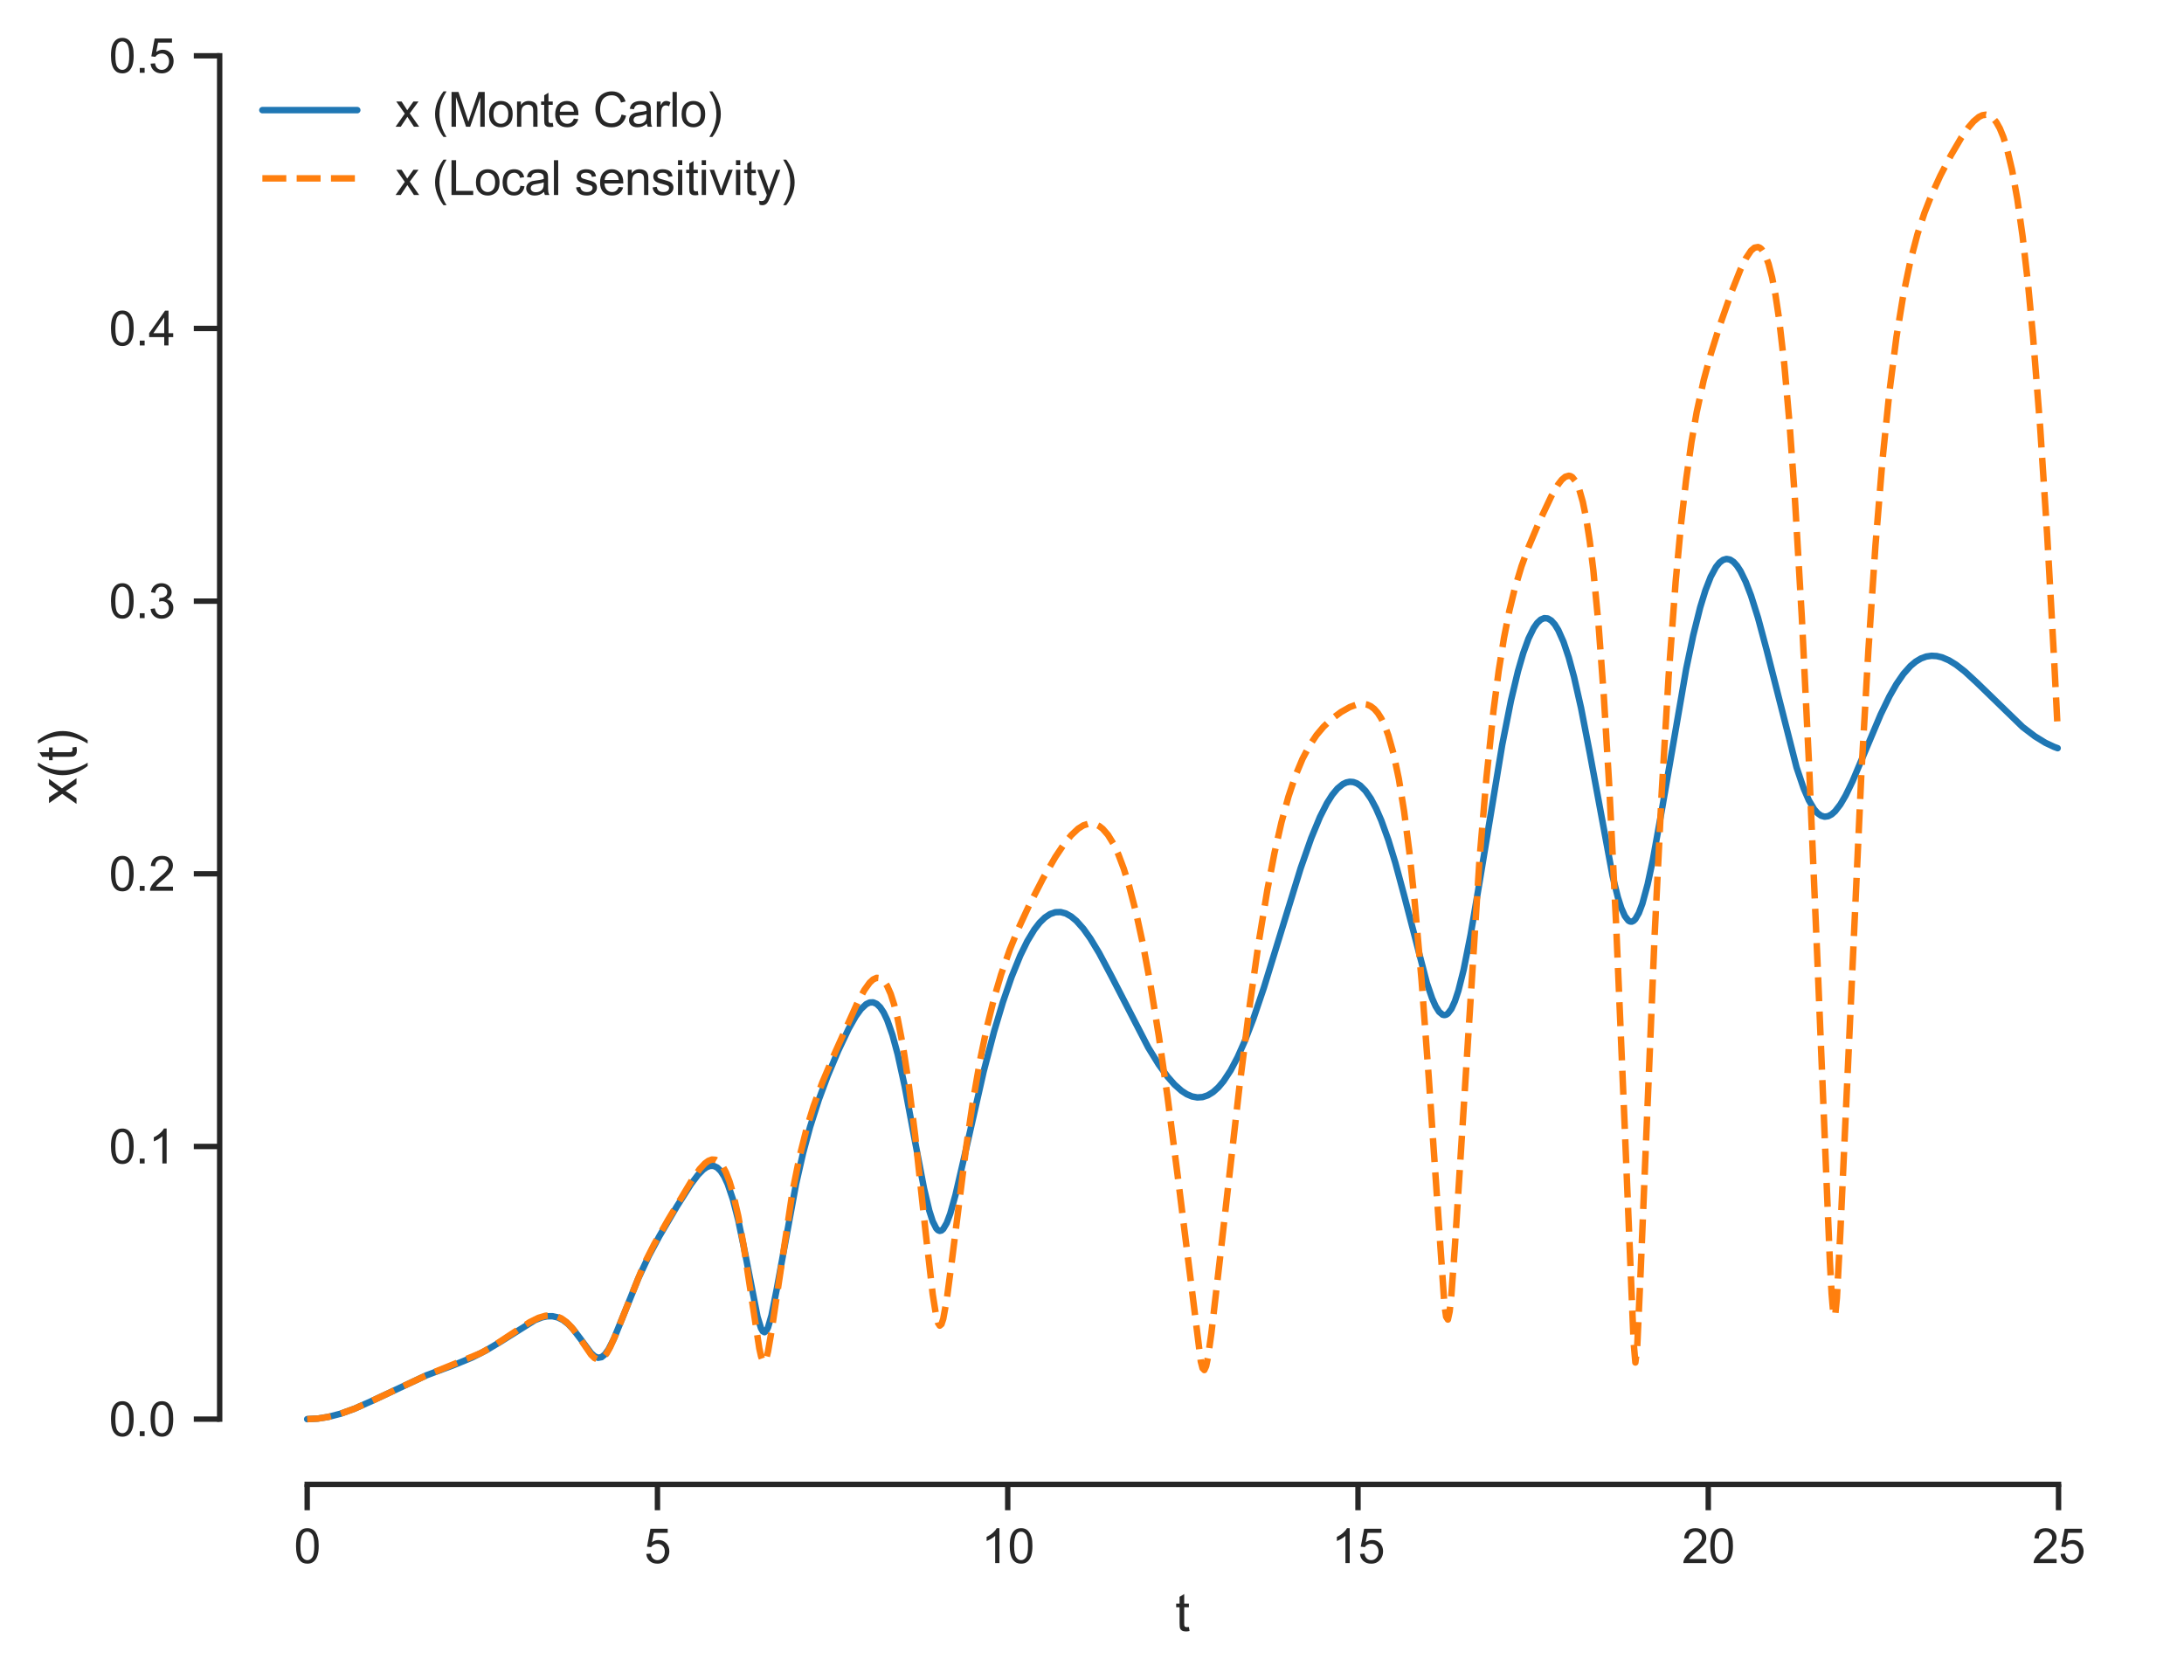 <?xml version="1.0" encoding="utf-8" standalone="no"?>
<!DOCTYPE svg PUBLIC "-//W3C//DTD SVG 1.1//EN"
  "http://www.w3.org/Graphics/SVG/1.1/DTD/svg11.dtd">
<svg xmlns:xlink="http://www.w3.org/1999/xlink" width="405.061pt" height="311.617pt" viewBox="0 0 405.061 311.617" xmlns="http://www.w3.org/2000/svg" version="1.1">
 <defs>
  <style type="text/css">*{stroke-linejoin: round; stroke-linecap: butt}</style>
 </defs>
 <g id="figure_1">
  <g id="patch_1">
   <path d="M 0 311.617 
L 405.061 311.617 
L 405.061 0 
L 0 0 
z
" style="fill: #ffffff"/>
  </g>
  <g id="axes_1">
   <g id="patch_2">
    <path d="M 40.741 275.289 
L 397.861 275.289 
L 397.861 9.177 
L 40.741 9.177 
z
" style="fill: #ffffff"/>
   </g>
   <g id="matplotlib.axis_1">
    <g id="xtick_1">
     <g id="line2d_1">
      <defs>
       <path id="m0777918b79" d="M 0 0 
L 0 4.8 
" style="stroke: #262626"/>
      </defs>
      <g>
       <use xlink:href="#m0777918b79" x="56.974" y="275.289" style="fill: #262626; stroke: #262626"/>
      </g>
     </g>
     <g id="text_1">
      <!-- 0 -->
      <g style="fill: #262626" transform="translate(54.527 289.888) scale(0.088 -0.088)">
       <defs>
        <path id="ArialMT-30" d="M 266 2259 
Q 266 3072 433 3567 
Q 600 4063 929 4331 
Q 1259 4600 1759 4600 
Q 2128 4600 2406 4451 
Q 2684 4303 2865 4023 
Q 3047 3744 3150 3342 
Q 3253 2941 3253 2259 
Q 3253 1453 3087 958 
Q 2922 463 2592 192 
Q 2263 -78 1759 -78 
Q 1097 -78 719 397 
Q 266 969 266 2259 
z
M 844 2259 
Q 844 1131 1108 757 
Q 1372 384 1759 384 
Q 2147 384 2411 759 
Q 2675 1134 2675 2259 
Q 2675 3391 2411 3762 
Q 2147 4134 1753 4134 
Q 1366 4134 1134 3806 
Q 844 3388 844 2259 
z
" transform="scale(0.016)"/>
       </defs>
       <use xlink:href="#ArialMT-30"/>
      </g>
     </g>
    </g>
    <g id="xtick_2">
     <g id="line2d_2">
      <g>
       <use xlink:href="#m0777918b79" x="121.937" y="275.289" style="fill: #262626; stroke: #262626"/>
      </g>
     </g>
     <g id="text_2">
      <!-- 5 -->
      <g style="fill: #262626" transform="translate(119.49 289.888) scale(0.088 -0.088)">
       <defs>
        <path id="ArialMT-35" d="M 266 1200 
L 856 1250 
Q 922 819 1161 601 
Q 1400 384 1738 384 
Q 2144 384 2425 690 
Q 2706 997 2706 1503 
Q 2706 1984 2436 2262 
Q 2166 2541 1728 2541 
Q 1456 2541 1237 2417 
Q 1019 2294 894 2097 
L 366 2166 
L 809 4519 
L 3088 4519 
L 3088 3981 
L 1259 3981 
L 1013 2750 
Q 1425 3038 1878 3038 
Q 2478 3038 2890 2622 
Q 3303 2206 3303 1553 
Q 3303 931 2941 478 
Q 2500 -78 1738 -78 
Q 1113 -78 717 272 
Q 322 622 266 1200 
z
" transform="scale(0.016)"/>
       </defs>
       <use xlink:href="#ArialMT-35"/>
      </g>
     </g>
    </g>
    <g id="xtick_3">
     <g id="line2d_3">
      <g>
       <use xlink:href="#m0777918b79" x="186.901" y="275.289" style="fill: #262626; stroke: #262626"/>
      </g>
     </g>
     <g id="text_3">
      <!-- 10 -->
      <g style="fill: #262626" transform="translate(182.007 289.888) scale(0.088 -0.088)">
       <defs>
        <path id="ArialMT-31" d="M 2384 0 
L 1822 0 
L 1822 3584 
Q 1619 3391 1289 3197 
Q 959 3003 697 2906 
L 697 3450 
Q 1169 3672 1522 3987 
Q 1875 4303 2022 4600 
L 2384 4600 
L 2384 0 
z
" transform="scale(0.016)"/>
       </defs>
       <use xlink:href="#ArialMT-31"/>
       <use xlink:href="#ArialMT-30" x="55.615"/>
      </g>
     </g>
    </g>
    <g id="xtick_4">
     <g id="line2d_4">
      <g>
       <use xlink:href="#m0777918b79" x="251.864" y="275.289" style="fill: #262626; stroke: #262626"/>
      </g>
     </g>
     <g id="text_4">
      <!-- 15 -->
      <g style="fill: #262626" transform="translate(246.97 289.888) scale(0.088 -0.088)">
       <use xlink:href="#ArialMT-31"/>
       <use xlink:href="#ArialMT-35" x="55.615"/>
      </g>
     </g>
    </g>
    <g id="xtick_5">
     <g id="line2d_5">
      <g>
       <use xlink:href="#m0777918b79" x="316.827" y="275.289" style="fill: #262626; stroke: #262626"/>
      </g>
     </g>
     <g id="text_5">
      <!-- 20 -->
      <g style="fill: #262626" transform="translate(311.934 289.888) scale(0.088 -0.088)">
       <defs>
        <path id="ArialMT-32" d="M 3222 541 
L 3222 0 
L 194 0 
Q 188 203 259 391 
Q 375 700 629 1000 
Q 884 1300 1366 1694 
Q 2113 2306 2375 2664 
Q 2638 3022 2638 3341 
Q 2638 3675 2398 3904 
Q 2159 4134 1775 4134 
Q 1369 4134 1125 3890 
Q 881 3647 878 3216 
L 300 3275 
Q 359 3922 746 4261 
Q 1134 4600 1788 4600 
Q 2447 4600 2831 4234 
Q 3216 3869 3216 3328 
Q 3216 3053 3103 2787 
Q 2991 2522 2730 2228 
Q 2469 1934 1863 1422 
Q 1356 997 1212 845 
Q 1069 694 975 541 
L 3222 541 
z
" transform="scale(0.016)"/>
       </defs>
       <use xlink:href="#ArialMT-32"/>
       <use xlink:href="#ArialMT-30" x="55.615"/>
      </g>
     </g>
    </g>
    <g id="xtick_6">
     <g id="line2d_6">
      <g>
       <use xlink:href="#m0777918b79" x="381.791" y="275.289" style="fill: #262626; stroke: #262626"/>
      </g>
     </g>
     <g id="text_6">
      <!-- 25 -->
      <g style="fill: #262626" transform="translate(376.897 289.888) scale(0.088 -0.088)">
       <use xlink:href="#ArialMT-32"/>
       <use xlink:href="#ArialMT-35" x="55.615"/>
      </g>
     </g>
    </g>
    <g id="text_7">
     <!-- t -->
     <g style="fill: #262626" transform="translate(217.968 302.509) scale(0.096 -0.096)">
      <defs>
       <path id="ArialMT-74" d="M 1650 503 
L 1731 6 
Q 1494 -44 1306 -44 
Q 1000 -44 831 53 
Q 663 150 594 308 
Q 525 466 525 972 
L 525 2881 
L 113 2881 
L 113 3319 
L 525 3319 
L 525 4141 
L 1084 4478 
L 1084 3319 
L 1650 3319 
L 1650 2881 
L 1084 2881 
L 1084 941 
Q 1084 700 1114 631 
Q 1144 563 1211 522 
Q 1278 481 1403 481 
Q 1497 481 1650 503 
z
" transform="scale(0.016)"/>
      </defs>
      <use xlink:href="#ArialMT-74"/>
     </g>
    </g>
   </g>
   <g id="matplotlib.axis_2">
    <g id="ytick_1">
     <g id="line2d_7">
      <defs>
       <path id="m41d9e18353" d="M 0 0 
L -4.8 0 
" style="stroke: #262626"/>
      </defs>
      <g>
       <use xlink:href="#m41d9e18353" x="40.741" y="263.193" style="fill: #262626; stroke: #262626"/>
      </g>
     </g>
     <g id="text_8">
      <!-- 0.0 -->
      <g style="fill: #262626" transform="translate(20.209 266.343) scale(0.088 -0.088)">
       <defs>
        <path id="ArialMT-2e" d="M 581 0 
L 581 641 
L 1222 641 
L 1222 0 
L 581 0 
z
" transform="scale(0.016)"/>
       </defs>
       <use xlink:href="#ArialMT-30"/>
       <use xlink:href="#ArialMT-2e" x="55.615"/>
       <use xlink:href="#ArialMT-30" x="83.398"/>
      </g>
     </g>
    </g>
    <g id="ytick_2">
     <g id="line2d_8">
      <g>
       <use xlink:href="#m41d9e18353" x="40.741" y="212.624" style="fill: #262626; stroke: #262626"/>
      </g>
     </g>
     <g id="text_9">
      <!-- 0.1 -->
      <g style="fill: #262626" transform="translate(20.209 215.774) scale(0.088 -0.088)">
       <use xlink:href="#ArialMT-30"/>
       <use xlink:href="#ArialMT-2e" x="55.615"/>
       <use xlink:href="#ArialMT-31" x="83.398"/>
      </g>
     </g>
    </g>
    <g id="ytick_3">
     <g id="line2d_9">
      <g>
       <use xlink:href="#m41d9e18353" x="40.741" y="162.056" style="fill: #262626; stroke: #262626"/>
      </g>
     </g>
     <g id="text_10">
      <!-- 0.2 -->
      <g style="fill: #262626" transform="translate(20.209 165.205) scale(0.088 -0.088)">
       <use xlink:href="#ArialMT-30"/>
       <use xlink:href="#ArialMT-2e" x="55.615"/>
       <use xlink:href="#ArialMT-32" x="83.398"/>
      </g>
     </g>
    </g>
    <g id="ytick_4">
     <g id="line2d_10">
      <g>
       <use xlink:href="#m41d9e18353" x="40.741" y="111.487" style="fill: #262626; stroke: #262626"/>
      </g>
     </g>
     <g id="text_11">
      <!-- 0.3 -->
      <g style="fill: #262626" transform="translate(20.209 114.636) scale(0.088 -0.088)">
       <defs>
        <path id="ArialMT-33" d="M 269 1209 
L 831 1284 
Q 928 806 1161 595 
Q 1394 384 1728 384 
Q 2125 384 2398 659 
Q 2672 934 2672 1341 
Q 2672 1728 2419 1979 
Q 2166 2231 1775 2231 
Q 1616 2231 1378 2169 
L 1441 2663 
Q 1497 2656 1531 2656 
Q 1891 2656 2178 2843 
Q 2466 3031 2466 3422 
Q 2466 3731 2256 3934 
Q 2047 4138 1716 4138 
Q 1388 4138 1169 3931 
Q 950 3725 888 3313 
L 325 3413 
Q 428 3978 793 4289 
Q 1159 4600 1703 4600 
Q 2078 4600 2393 4439 
Q 2709 4278 2876 4000 
Q 3044 3722 3044 3409 
Q 3044 3113 2884 2869 
Q 2725 2625 2413 2481 
Q 2819 2388 3044 2092 
Q 3269 1797 3269 1353 
Q 3269 753 2831 336 
Q 2394 -81 1725 -81 
Q 1122 -81 723 278 
Q 325 638 269 1209 
z
" transform="scale(0.016)"/>
       </defs>
       <use xlink:href="#ArialMT-30"/>
       <use xlink:href="#ArialMT-2e" x="55.615"/>
       <use xlink:href="#ArialMT-33" x="83.398"/>
      </g>
     </g>
    </g>
    <g id="ytick_5">
     <g id="line2d_11">
      <g>
       <use xlink:href="#m41d9e18353" x="40.741" y="60.918" style="fill: #262626; stroke: #262626"/>
      </g>
     </g>
     <g id="text_12">
      <!-- 0.4 -->
      <g style="fill: #262626" transform="translate(20.209 64.068) scale(0.088 -0.088)">
       <defs>
        <path id="ArialMT-34" d="M 2069 0 
L 2069 1097 
L 81 1097 
L 81 1613 
L 2172 4581 
L 2631 4581 
L 2631 1613 
L 3250 1613 
L 3250 1097 
L 2631 1097 
L 2631 0 
L 2069 0 
z
M 2069 1613 
L 2069 3678 
L 634 1613 
L 2069 1613 
z
" transform="scale(0.016)"/>
       </defs>
       <use xlink:href="#ArialMT-30"/>
       <use xlink:href="#ArialMT-2e" x="55.615"/>
       <use xlink:href="#ArialMT-34" x="83.398"/>
      </g>
     </g>
    </g>
    <g id="ytick_6">
     <g id="line2d_12">
      <g>
       <use xlink:href="#m41d9e18353" x="40.741" y="10.349" style="fill: #262626; stroke: #262626"/>
      </g>
     </g>
     <g id="text_13">
      <!-- 0.5 -->
      <g style="fill: #262626" transform="translate(20.209 13.499) scale(0.088 -0.088)">
       <use xlink:href="#ArialMT-30"/>
       <use xlink:href="#ArialMT-2e" x="55.615"/>
       <use xlink:href="#ArialMT-35" x="83.398"/>
      </g>
     </g>
    </g>
    <g id="text_14">
     <!-- x(t) -->
     <g style="fill: #262626" transform="translate(14.188 149.163) rotate(-90) scale(0.096 -0.096)">
      <defs>
       <path id="ArialMT-78" d="M 47 0 
L 1259 1725 
L 138 3319 
L 841 3319 
L 1350 2541 
Q 1494 2319 1581 2169 
Q 1719 2375 1834 2534 
L 2394 3319 
L 3066 3319 
L 1919 1756 
L 3153 0 
L 2463 0 
L 1781 1031 
L 1600 1309 
L 728 0 
L 47 0 
z
" transform="scale(0.016)"/>
       <path id="ArialMT-28" d="M 1497 -1347 
Q 1031 -759 709 28 
Q 388 816 388 1659 
Q 388 2403 628 3084 
Q 909 3875 1497 4659 
L 1900 4659 
Q 1522 4009 1400 3731 
Q 1209 3300 1100 2831 
Q 966 2247 966 1656 
Q 966 153 1900 -1347 
L 1497 -1347 
z
" transform="scale(0.016)"/>
       <path id="ArialMT-29" d="M 791 -1347 
L 388 -1347 
Q 1322 153 1322 1656 
Q 1322 2244 1188 2822 
Q 1081 3291 891 3722 
Q 769 4003 388 4659 
L 791 4659 
Q 1378 3875 1659 3084 
Q 1900 2403 1900 1659 
Q 1900 816 1576 28 
Q 1253 -759 791 -1347 
z
" transform="scale(0.016)"/>
      </defs>
      <use xlink:href="#ArialMT-78"/>
      <use xlink:href="#ArialMT-28" x="50"/>
      <use xlink:href="#ArialMT-74" x="83.301"/>
      <use xlink:href="#ArialMT-29" x="111.084"/>
     </g>
    </g>
   </g>
   <g id="line2d_13">
    <path d="M 56.974 263.193 
L 58.924 263.089 
L 60.873 262.782 
L 63.148 262.192 
L 65.748 261.257 
L 68.998 259.807 
L 79.072 255.072 
L 84.272 253.122 
L 87.522 251.78 
L 90.122 250.464 
L 92.721 248.903 
L 99.221 244.824 
L 100.521 244.321 
L 101.496 244.119 
L 102.471 244.109 
L 103.446 244.329 
L 104.421 244.811 
L 105.396 245.571 
L 106.371 246.604 
L 107.671 248.318 
L 109.62 250.945 
L 110.27 251.534 
L 110.92 251.811 
L 111.57 251.696 
L 112.22 251.163 
L 112.87 250.245 
L 113.845 248.316 
L 115.47 244.329 
L 118.395 237.065 
L 120.345 232.9 
L 122.295 229.252 
L 125.544 223.727 
L 128.144 219.627 
L 129.444 217.902 
L 130.419 216.91 
L 131.069 216.457 
L 131.719 216.216 
L 132.369 216.228 
L 133.019 216.535 
L 133.669 217.176 
L 134.319 218.186 
L 134.969 219.592 
L 135.944 222.476 
L 136.919 226.278 
L 138.219 232.561 
L 140.493 244.204 
L 141.143 246.329 
L 141.468 246.899 
L 141.793 247.07 
L 142.118 246.827 
L 142.443 246.188 
L 143.093 243.933 
L 144.068 239.047 
L 147.643 219.56 
L 148.943 213.856 
L 150.243 209.009 
L 151.868 203.915 
L 153.493 199.555 
L 155.443 194.913 
L 157.392 190.805 
L 158.692 188.509 
L 159.667 187.156 
L 160.642 186.238 
L 161.292 185.927 
L 161.942 185.897 
L 162.592 186.18 
L 163.242 186.805 
L 163.892 187.793 
L 164.542 189.16 
L 165.517 191.927 
L 166.492 195.526 
L 167.792 201.453 
L 169.742 211.861 
L 171.367 220.365 
L 172.341 224.492 
L 172.991 226.519 
L 173.641 227.809 
L 173.966 228.149 
L 174.291 228.28 
L 174.616 228.204 
L 174.941 227.926 
L 175.591 226.817 
L 176.241 225.075 
L 177.216 221.599 
L 178.841 214.572 
L 182.416 198.789 
L 184.366 191.325 
L 185.991 185.89 
L 187.615 181.174 
L 189.24 177.185 
L 190.54 174.535 
L 191.84 172.391 
L 192.815 171.127 
L 193.79 170.169 
L 194.765 169.52 
L 195.74 169.182 
L 196.715 169.152 
L 197.69 169.419 
L 198.665 169.97 
L 199.64 170.785 
L 200.94 172.245 
L 202.24 174.071 
L 203.864 176.762 
L 206.139 181.043 
L 212.964 194.276 
L 214.914 197.438 
L 216.539 199.674 
L 217.839 201.15 
L 219.139 202.304 
L 220.113 202.937 
L 221.088 203.351 
L 222.063 203.532 
L 223.038 203.465 
L 224.013 203.137 
L 224.988 202.538 
L 225.963 201.661 
L 226.938 200.504 
L 228.238 198.525 
L 229.538 196.062 
L 230.838 193.143 
L 232.463 188.921 
L 234.413 183.165 
L 237.337 173.659 
L 241.237 160.999 
L 243.187 155.438 
L 244.812 151.511 
L 246.112 148.949 
L 247.087 147.413 
L 248.062 146.236 
L 249.037 145.436 
L 249.687 145.122 
L 250.337 144.988 
L 250.987 145.037 
L 251.636 145.271 
L 252.286 145.693 
L 253.261 146.679 
L 254.236 148.089 
L 255.211 149.921 
L 256.186 152.164 
L 257.486 155.767 
L 258.786 160.006 
L 260.411 166.027 
L 264.636 182.298 
L 265.611 185.15 
L 266.261 186.615 
L 266.911 187.648 
L 267.56 188.19 
L 267.885 188.26 
L 268.21 188.19 
L 268.535 187.978 
L 269.185 187.122 
L 269.835 185.694 
L 270.485 183.723 
L 271.46 179.85 
L 272.76 173.31 
L 274.385 163.724 
L 278.61 138.131 
L 280.235 129.934 
L 281.535 124.486 
L 282.51 121.131 
L 283.484 118.444 
L 284.459 116.453 
L 285.109 115.524 
L 285.759 114.918 
L 286.409 114.641 
L 287.059 114.695 
L 287.709 115.082 
L 288.359 115.803 
L 289.009 116.855 
L 289.984 119.049 
L 290.959 121.961 
L 291.934 125.553 
L 293.234 131.294 
L 294.859 139.685 
L 299.083 162.466 
L 300.058 166.398 
L 300.708 168.425 
L 301.358 169.89 
L 302.008 170.734 
L 302.333 170.912 
L 302.658 170.924 
L 302.983 170.769 
L 303.308 170.449 
L 303.958 169.325 
L 304.608 167.596 
L 305.583 164 
L 306.558 159.432 
L 308.183 150.41 
L 312.733 124.058 
L 314.033 117.848 
L 315.332 112.64 
L 316.307 109.468 
L 317.282 106.967 
L 318.257 105.159 
L 318.907 104.345 
L 319.557 103.846 
L 320.207 103.659 
L 320.857 103.78 
L 321.507 104.203 
L 322.157 104.92 
L 322.807 105.919 
L 323.782 107.916 
L 324.757 110.46 
L 326.057 114.584 
L 327.682 120.635 
L 333.206 142.335 
L 334.506 146.169 
L 335.481 148.42 
L 336.456 150.068 
L 337.106 150.815 
L 337.756 151.279 
L 338.406 151.464 
L 339.056 151.378 
L 339.706 151.036 
L 340.356 150.457 
L 341.331 149.193 
L 342.306 147.53 
L 343.606 144.845 
L 345.881 139.443 
L 348.805 132.505 
L 350.43 129.15 
L 351.73 126.863 
L 353.03 124.978 
L 354.33 123.517 
L 355.305 122.701 
L 356.28 122.12 
L 357.255 121.764 
L 358.23 121.622 
L 359.205 121.676 
L 360.18 121.91 
L 361.48 122.47 
L 362.779 123.268 
L 364.404 124.53 
L 366.679 126.631 
L 375.129 134.825 
L 377.404 136.558 
L 379.353 137.758 
L 380.978 138.52 
L 381.628 138.757 
L 381.628 138.757 
" clip-path="url(#p0588b2ee8e)" style="fill: none; stroke: #1f77b4; stroke-width: 1.2; stroke-linecap: round"/>
   </g>
   <g id="line2d_14">
    <path d="M 56.974 263.193 
L 58.924 263.089 
L 60.873 262.782 
L 63.148 262.191 
L 65.748 261.256 
L 68.998 259.806 
L 79.072 255.074 
L 89.147 250.96 
L 91.747 249.467 
L 94.996 247.319 
L 98.246 245.209 
L 99.871 244.406 
L 101.171 244.02 
L 102.146 243.94 
L 103.121 244.087 
L 104.096 244.497 
L 105.071 245.196 
L 106.046 246.191 
L 107.346 247.922 
L 109.62 251.23 
L 110.27 251.864 
L 110.92 252.157 
L 111.245 252.145 
L 111.895 251.777 
L 112.545 250.968 
L 113.195 249.793 
L 114.17 247.563 
L 119.37 234.623 
L 121.32 230.769 
L 123.92 226.205 
L 128.469 218.639 
L 129.769 216.815 
L 130.744 215.764 
L 131.394 215.289 
L 132.044 215.048 
L 132.694 215.091 
L 133.344 215.469 
L 133.994 216.234 
L 134.644 217.432 
L 135.294 219.103 
L 135.944 221.277 
L 136.919 225.504 
L 137.894 230.847 
L 139.194 239.35 
L 140.818 250.03 
L 141.143 251.501 
L 141.468 252.397 
L 141.793 252.551 
L 142.118 251.927 
L 142.443 250.648 
L 143.093 246.861 
L 146.993 220.948 
L 148.293 214.529 
L 149.593 209.339 
L 150.893 205.118 
L 152.518 200.743 
L 154.793 195.392 
L 159.017 186.002 
L 160.317 183.605 
L 161.292 182.249 
L 161.942 181.648 
L 162.592 181.352 
L 163.242 181.418 
L 163.892 181.901 
L 164.542 182.853 
L 165.192 184.322 
L 165.842 186.347 
L 166.492 188.957 
L 167.467 193.996 
L 168.442 200.36 
L 169.742 210.687 
L 171.691 228.681 
L 172.991 240.063 
L 173.641 244.139 
L 173.966 245.354 
L 174.291 245.851 
L 174.616 245.58 
L 174.941 244.597 
L 175.591 241.027 
L 176.566 233.629 
L 179.166 212.951 
L 180.466 204.153 
L 181.766 196.66 
L 183.066 190.379 
L 184.366 185.137 
L 185.666 180.73 
L 187.291 176.096 
L 188.915 172.13 
L 190.865 167.919 
L 193.465 162.874 
L 195.74 158.939 
L 197.365 156.516 
L 198.665 154.908 
L 199.965 153.683 
L 200.94 153.07 
L 201.915 152.761 
L 202.565 152.743 
L 203.215 152.888 
L 203.864 153.208 
L 204.514 153.711 
L 205.489 154.833 
L 206.464 156.419 
L 207.439 158.497 
L 208.414 161.086 
L 209.389 164.203 
L 210.689 169.201 
L 211.989 175.168 
L 213.289 182.1 
L 214.914 192.078 
L 216.539 203.421 
L 218.489 218.591 
L 222.713 252.501 
L 223.038 253.758 
L 223.363 254.091 
L 223.688 253.394 
L 224.013 251.851 
L 224.663 247.304 
L 226.288 233.213 
L 229.863 201.648 
L 231.813 186.218 
L 233.438 174.837 
L 235.063 164.983 
L 236.362 158.248 
L 237.662 152.523 
L 238.962 147.758 
L 240.262 143.872 
L 241.562 140.757 
L 242.862 138.29 
L 244.162 136.344 
L 245.462 134.796 
L 247.087 133.265 
L 248.712 132.058 
L 250.337 131.138 
L 251.636 130.664 
L 252.611 130.535 
L 253.586 130.681 
L 254.236 130.98 
L 254.886 131.48 
L 255.536 132.222 
L 256.186 133.249 
L 256.836 134.611 
L 257.486 136.357 
L 258.461 139.817 
L 259.436 144.451 
L 260.411 150.439 
L 261.386 157.938 
L 262.361 167.068 
L 263.661 181.858 
L 264.961 199.47 
L 267.885 241.872 
L 268.21 244.206 
L 268.535 244.724 
L 268.86 243.245 
L 269.185 240.134 
L 269.835 231.123 
L 274.385 159.608 
L 275.685 144.255 
L 276.985 131.885 
L 277.96 124.426 
L 278.935 118.333 
L 279.91 113.388 
L 280.885 109.362 
L 282.185 105.036 
L 283.484 101.479 
L 285.434 96.856 
L 287.709 92.047 
L 289.009 89.812 
L 289.659 88.978 
L 290.309 88.424 
L 290.959 88.232 
L 291.284 88.3 
L 291.609 88.495 
L 292.259 89.316 
L 292.909 90.806 
L 293.559 93.079 
L 294.209 96.251 
L 294.859 100.435 
L 295.509 105.734 
L 296.484 115.968 
L 297.459 129.13 
L 298.434 145.292 
L 299.733 171.292 
L 301.358 209.593 
L 302.983 248.936 
L 303.308 252.689 
L 303.633 250.114 
L 304.283 235.875 
L 306.883 173.423 
L 308.183 147.131 
L 309.483 125.273 
L 310.783 107.82 
L 311.758 97.368 
L 312.733 88.868 
L 313.708 81.999 
L 314.682 76.432 
L 315.982 70.498 
L 317.282 65.686 
L 318.907 60.527 
L 321.182 54.048 
L 322.807 49.962 
L 323.782 47.949 
L 324.757 46.489 
L 325.407 45.937 
L 326.057 45.816 
L 326.382 45.944 
L 326.707 46.212 
L 327.357 47.215 
L 328.007 48.917 
L 328.657 51.412 
L 329.307 54.787 
L 329.957 59.128 
L 330.931 67.605 
L 331.906 78.608 
L 332.881 92.241 
L 334.181 114.485 
L 335.481 141.02 
L 337.106 178.941 
L 339.381 233.935 
L 339.706 239.936 
L 340.031 243.753 
L 340.356 244.053 
L 340.681 240.747 
L 341.331 228.403 
L 345.231 143.304 
L 346.53 120.505 
L 347.83 101.251 
L 349.13 85.395 
L 350.43 72.615 
L 351.73 62.486 
L 353.03 54.545 
L 354.33 48.333 
L 355.63 43.431 
L 356.93 39.473 
L 358.23 36.165 
L 359.855 32.607 
L 361.805 28.85 
L 363.754 25.535 
L 365.054 23.659 
L 366.029 22.519 
L 367.004 21.698 
L 367.654 21.376 
L 368.304 21.273 
L 368.954 21.426 
L 369.604 21.872 
L 370.254 22.656 
L 370.904 23.82 
L 371.554 25.409 
L 372.204 27.471 
L 373.179 31.552 
L 374.154 36.961 
L 375.129 43.852 
L 376.104 52.365 
L 377.079 62.621 
L 378.378 79.168 
L 379.678 99.102 
L 380.978 122.399 
L 381.628 135.252 
L 381.628 135.252 
" clip-path="url(#p0588b2ee8e)" style="fill: none; stroke-dasharray: 4.44,1.92; stroke-dashoffset: 0; stroke: #ff7f0e; stroke-width: 1.2"/>
   </g>
   <g id="patch_3">
    <path d="M 40.741 263.193 
L 40.741 10.349 
" style="fill: none; stroke: #262626; stroke-linejoin: miter; stroke-linecap: square"/>
   </g>
   <g id="patch_4">
    <path d="M 56.974 275.289 
L 381.791 275.289 
" style="fill: none; stroke: #262626; stroke-linejoin: miter; stroke-linecap: square"/>
   </g>
   <g id="legend_1">
    <g id="line2d_15">
     <path d="M 48.661 20.423 
L 57.461 20.423 
L 66.261 20.423 
" style="fill: none; stroke: #1f77b4; stroke-width: 1.2; stroke-linecap: round"/>
    </g>
    <g id="text_15">
     <!-- x (Monte Carlo) -->
     <g style="fill: #262626" transform="translate(73.301 23.503) scale(0.088 -0.088)">
      <defs>
       <path id="ArialMT-20" transform="scale(0.016)"/>
       <path id="ArialMT-4d" d="M 475 0 
L 475 4581 
L 1388 4581 
L 2472 1338 
Q 2622 884 2691 659 
Q 2769 909 2934 1394 
L 4031 4581 
L 4847 4581 
L 4847 0 
L 4263 0 
L 4263 3834 
L 2931 0 
L 2384 0 
L 1059 3900 
L 1059 0 
L 475 0 
z
" transform="scale(0.016)"/>
       <path id="ArialMT-6f" d="M 213 1659 
Q 213 2581 725 3025 
Q 1153 3394 1769 3394 
Q 2453 3394 2887 2945 
Q 3322 2497 3322 1706 
Q 3322 1066 3130 698 
Q 2938 331 2570 128 
Q 2203 -75 1769 -75 
Q 1072 -75 642 372 
Q 213 819 213 1659 
z
M 791 1659 
Q 791 1022 1069 705 
Q 1347 388 1769 388 
Q 2188 388 2466 706 
Q 2744 1025 2744 1678 
Q 2744 2294 2464 2611 
Q 2184 2928 1769 2928 
Q 1347 2928 1069 2612 
Q 791 2297 791 1659 
z
" transform="scale(0.016)"/>
       <path id="ArialMT-6e" d="M 422 0 
L 422 3319 
L 928 3319 
L 928 2847 
Q 1294 3394 1984 3394 
Q 2284 3394 2536 3286 
Q 2788 3178 2913 3003 
Q 3038 2828 3088 2588 
Q 3119 2431 3119 2041 
L 3119 0 
L 2556 0 
L 2556 2019 
Q 2556 2363 2490 2533 
Q 2425 2703 2258 2804 
Q 2091 2906 1866 2906 
Q 1506 2906 1245 2678 
Q 984 2450 984 1813 
L 984 0 
L 422 0 
z
" transform="scale(0.016)"/>
       <path id="ArialMT-65" d="M 2694 1069 
L 3275 997 
Q 3138 488 2766 206 
Q 2394 -75 1816 -75 
Q 1088 -75 661 373 
Q 234 822 234 1631 
Q 234 2469 665 2931 
Q 1097 3394 1784 3394 
Q 2450 3394 2872 2941 
Q 3294 2488 3294 1666 
Q 3294 1616 3291 1516 
L 816 1516 
Q 847 969 1125 678 
Q 1403 388 1819 388 
Q 2128 388 2347 550 
Q 2566 713 2694 1069 
z
M 847 1978 
L 2700 1978 
Q 2663 2397 2488 2606 
Q 2219 2931 1791 2931 
Q 1403 2931 1139 2672 
Q 875 2413 847 1978 
z
" transform="scale(0.016)"/>
       <path id="ArialMT-43" d="M 3763 1606 
L 4369 1453 
Q 4178 706 3683 314 
Q 3188 -78 2472 -78 
Q 1731 -78 1267 223 
Q 803 525 561 1097 
Q 319 1669 319 2325 
Q 319 3041 592 3573 
Q 866 4106 1370 4382 
Q 1875 4659 2481 4659 
Q 3169 4659 3637 4309 
Q 4106 3959 4291 3325 
L 3694 3184 
Q 3534 3684 3231 3912 
Q 2928 4141 2469 4141 
Q 1941 4141 1586 3887 
Q 1231 3634 1087 3207 
Q 944 2781 944 2328 
Q 944 1744 1114 1308 
Q 1284 872 1643 656 
Q 2003 441 2422 441 
Q 2931 441 3284 734 
Q 3638 1028 3763 1606 
z
" transform="scale(0.016)"/>
       <path id="ArialMT-61" d="M 2588 409 
Q 2275 144 1986 34 
Q 1697 -75 1366 -75 
Q 819 -75 525 192 
Q 231 459 231 875 
Q 231 1119 342 1320 
Q 453 1522 633 1644 
Q 813 1766 1038 1828 
Q 1203 1872 1538 1913 
Q 2219 1994 2541 2106 
Q 2544 2222 2544 2253 
Q 2544 2597 2384 2738 
Q 2169 2928 1744 2928 
Q 1347 2928 1158 2789 
Q 969 2650 878 2297 
L 328 2372 
Q 403 2725 575 2942 
Q 747 3159 1072 3276 
Q 1397 3394 1825 3394 
Q 2250 3394 2515 3294 
Q 2781 3194 2906 3042 
Q 3031 2891 3081 2659 
Q 3109 2516 3109 2141 
L 3109 1391 
Q 3109 606 3145 398 
Q 3181 191 3288 0 
L 2700 0 
Q 2613 175 2588 409 
z
M 2541 1666 
Q 2234 1541 1622 1453 
Q 1275 1403 1131 1340 
Q 988 1278 909 1158 
Q 831 1038 831 891 
Q 831 666 1001 516 
Q 1172 366 1500 366 
Q 1825 366 2078 508 
Q 2331 650 2450 897 
Q 2541 1088 2541 1459 
L 2541 1666 
z
" transform="scale(0.016)"/>
       <path id="ArialMT-72" d="M 416 0 
L 416 3319 
L 922 3319 
L 922 2816 
Q 1116 3169 1280 3281 
Q 1444 3394 1641 3394 
Q 1925 3394 2219 3213 
L 2025 2691 
Q 1819 2813 1613 2813 
Q 1428 2813 1281 2702 
Q 1134 2591 1072 2394 
Q 978 2094 978 1738 
L 978 0 
L 416 0 
z
" transform="scale(0.016)"/>
       <path id="ArialMT-6c" d="M 409 0 
L 409 4581 
L 972 4581 
L 972 0 
L 409 0 
z
" transform="scale(0.016)"/>
      </defs>
      <use xlink:href="#ArialMT-78"/>
      <use xlink:href="#ArialMT-20" x="50"/>
      <use xlink:href="#ArialMT-28" x="77.783"/>
      <use xlink:href="#ArialMT-4d" x="111.084"/>
      <use xlink:href="#ArialMT-6f" x="194.385"/>
      <use xlink:href="#ArialMT-6e" x="250"/>
      <use xlink:href="#ArialMT-74" x="305.615"/>
      <use xlink:href="#ArialMT-65" x="333.398"/>
      <use xlink:href="#ArialMT-20" x="389.014"/>
      <use xlink:href="#ArialMT-43" x="416.797"/>
      <use xlink:href="#ArialMT-61" x="489.014"/>
      <use xlink:href="#ArialMT-72" x="544.629"/>
      <use xlink:href="#ArialMT-6c" x="577.93"/>
      <use xlink:href="#ArialMT-6f" x="600.146"/>
      <use xlink:href="#ArialMT-29" x="655.762"/>
     </g>
    </g>
    <g id="line2d_16">
     <path d="M 48.661 33.082 
L 57.461 33.082 
L 66.261 33.082 
" style="fill: none; stroke-dasharray: 4.44,1.92; stroke-dashoffset: 0; stroke: #ff7f0e; stroke-width: 1.2"/>
    </g>
    <g id="text_16">
     <!-- x (Local sensitivity) -->
     <g style="fill: #262626" transform="translate(73.301 36.162) scale(0.088 -0.088)">
      <defs>
       <path id="ArialMT-4c" d="M 469 0 
L 469 4581 
L 1075 4581 
L 1075 541 
L 3331 541 
L 3331 0 
L 469 0 
z
" transform="scale(0.016)"/>
       <path id="ArialMT-63" d="M 2588 1216 
L 3141 1144 
Q 3050 572 2676 248 
Q 2303 -75 1759 -75 
Q 1078 -75 664 370 
Q 250 816 250 1647 
Q 250 2184 428 2587 
Q 606 2991 970 3192 
Q 1334 3394 1763 3394 
Q 2303 3394 2647 3120 
Q 2991 2847 3088 2344 
L 2541 2259 
Q 2463 2594 2264 2762 
Q 2066 2931 1784 2931 
Q 1359 2931 1093 2626 
Q 828 2322 828 1663 
Q 828 994 1084 691 
Q 1341 388 1753 388 
Q 2084 388 2306 591 
Q 2528 794 2588 1216 
z
" transform="scale(0.016)"/>
       <path id="ArialMT-73" d="M 197 991 
L 753 1078 
Q 800 744 1014 566 
Q 1228 388 1613 388 
Q 2000 388 2187 545 
Q 2375 703 2375 916 
Q 2375 1106 2209 1216 
Q 2094 1291 1634 1406 
Q 1016 1563 777 1677 
Q 538 1791 414 1992 
Q 291 2194 291 2438 
Q 291 2659 392 2848 
Q 494 3038 669 3163 
Q 800 3259 1026 3326 
Q 1253 3394 1513 3394 
Q 1903 3394 2198 3281 
Q 2494 3169 2634 2976 
Q 2775 2784 2828 2463 
L 2278 2388 
Q 2241 2644 2061 2787 
Q 1881 2931 1553 2931 
Q 1166 2931 1000 2803 
Q 834 2675 834 2503 
Q 834 2394 903 2306 
Q 972 2216 1119 2156 
Q 1203 2125 1616 2013 
Q 2213 1853 2448 1751 
Q 2684 1650 2818 1456 
Q 2953 1263 2953 975 
Q 2953 694 2789 445 
Q 2625 197 2315 61 
Q 2006 -75 1616 -75 
Q 969 -75 630 194 
Q 291 463 197 991 
z
" transform="scale(0.016)"/>
       <path id="ArialMT-69" d="M 425 3934 
L 425 4581 
L 988 4581 
L 988 3934 
L 425 3934 
z
M 425 0 
L 425 3319 
L 988 3319 
L 988 0 
L 425 0 
z
" transform="scale(0.016)"/>
       <path id="ArialMT-76" d="M 1344 0 
L 81 3319 
L 675 3319 
L 1388 1331 
Q 1503 1009 1600 663 
Q 1675 925 1809 1294 
L 2547 3319 
L 3125 3319 
L 1869 0 
L 1344 0 
z
" transform="scale(0.016)"/>
       <path id="ArialMT-79" d="M 397 -1278 
L 334 -750 
Q 519 -800 656 -800 
Q 844 -800 956 -737 
Q 1069 -675 1141 -563 
Q 1194 -478 1313 -144 
Q 1328 -97 1363 -6 
L 103 3319 
L 709 3319 
L 1400 1397 
Q 1534 1031 1641 628 
Q 1738 1016 1872 1384 
L 2581 3319 
L 3144 3319 
L 1881 -56 
Q 1678 -603 1566 -809 
Q 1416 -1088 1222 -1217 
Q 1028 -1347 759 -1347 
Q 597 -1347 397 -1278 
z
" transform="scale(0.016)"/>
      </defs>
      <use xlink:href="#ArialMT-78"/>
      <use xlink:href="#ArialMT-20" x="50"/>
      <use xlink:href="#ArialMT-28" x="77.783"/>
      <use xlink:href="#ArialMT-4c" x="111.084"/>
      <use xlink:href="#ArialMT-6f" x="166.699"/>
      <use xlink:href="#ArialMT-63" x="222.314"/>
      <use xlink:href="#ArialMT-61" x="272.314"/>
      <use xlink:href="#ArialMT-6c" x="327.93"/>
      <use xlink:href="#ArialMT-20" x="350.146"/>
      <use xlink:href="#ArialMT-73" x="377.93"/>
      <use xlink:href="#ArialMT-65" x="427.93"/>
      <use xlink:href="#ArialMT-6e" x="483.545"/>
      <use xlink:href="#ArialMT-73" x="539.16"/>
      <use xlink:href="#ArialMT-69" x="589.16"/>
      <use xlink:href="#ArialMT-74" x="611.377"/>
      <use xlink:href="#ArialMT-69" x="639.16"/>
      <use xlink:href="#ArialMT-76" x="661.377"/>
      <use xlink:href="#ArialMT-69" x="711.377"/>
      <use xlink:href="#ArialMT-74" x="733.594"/>
      <use xlink:href="#ArialMT-79" x="761.377"/>
      <use xlink:href="#ArialMT-29" x="811.377"/>
     </g>
    </g>
   </g>
  </g>
 </g>
 <defs>
  <clipPath id="p0588b2ee8e">
   <rect x="40.741" y="9.177" width="357.12" height="266.112"/>
  </clipPath>
 </defs>
</svg>